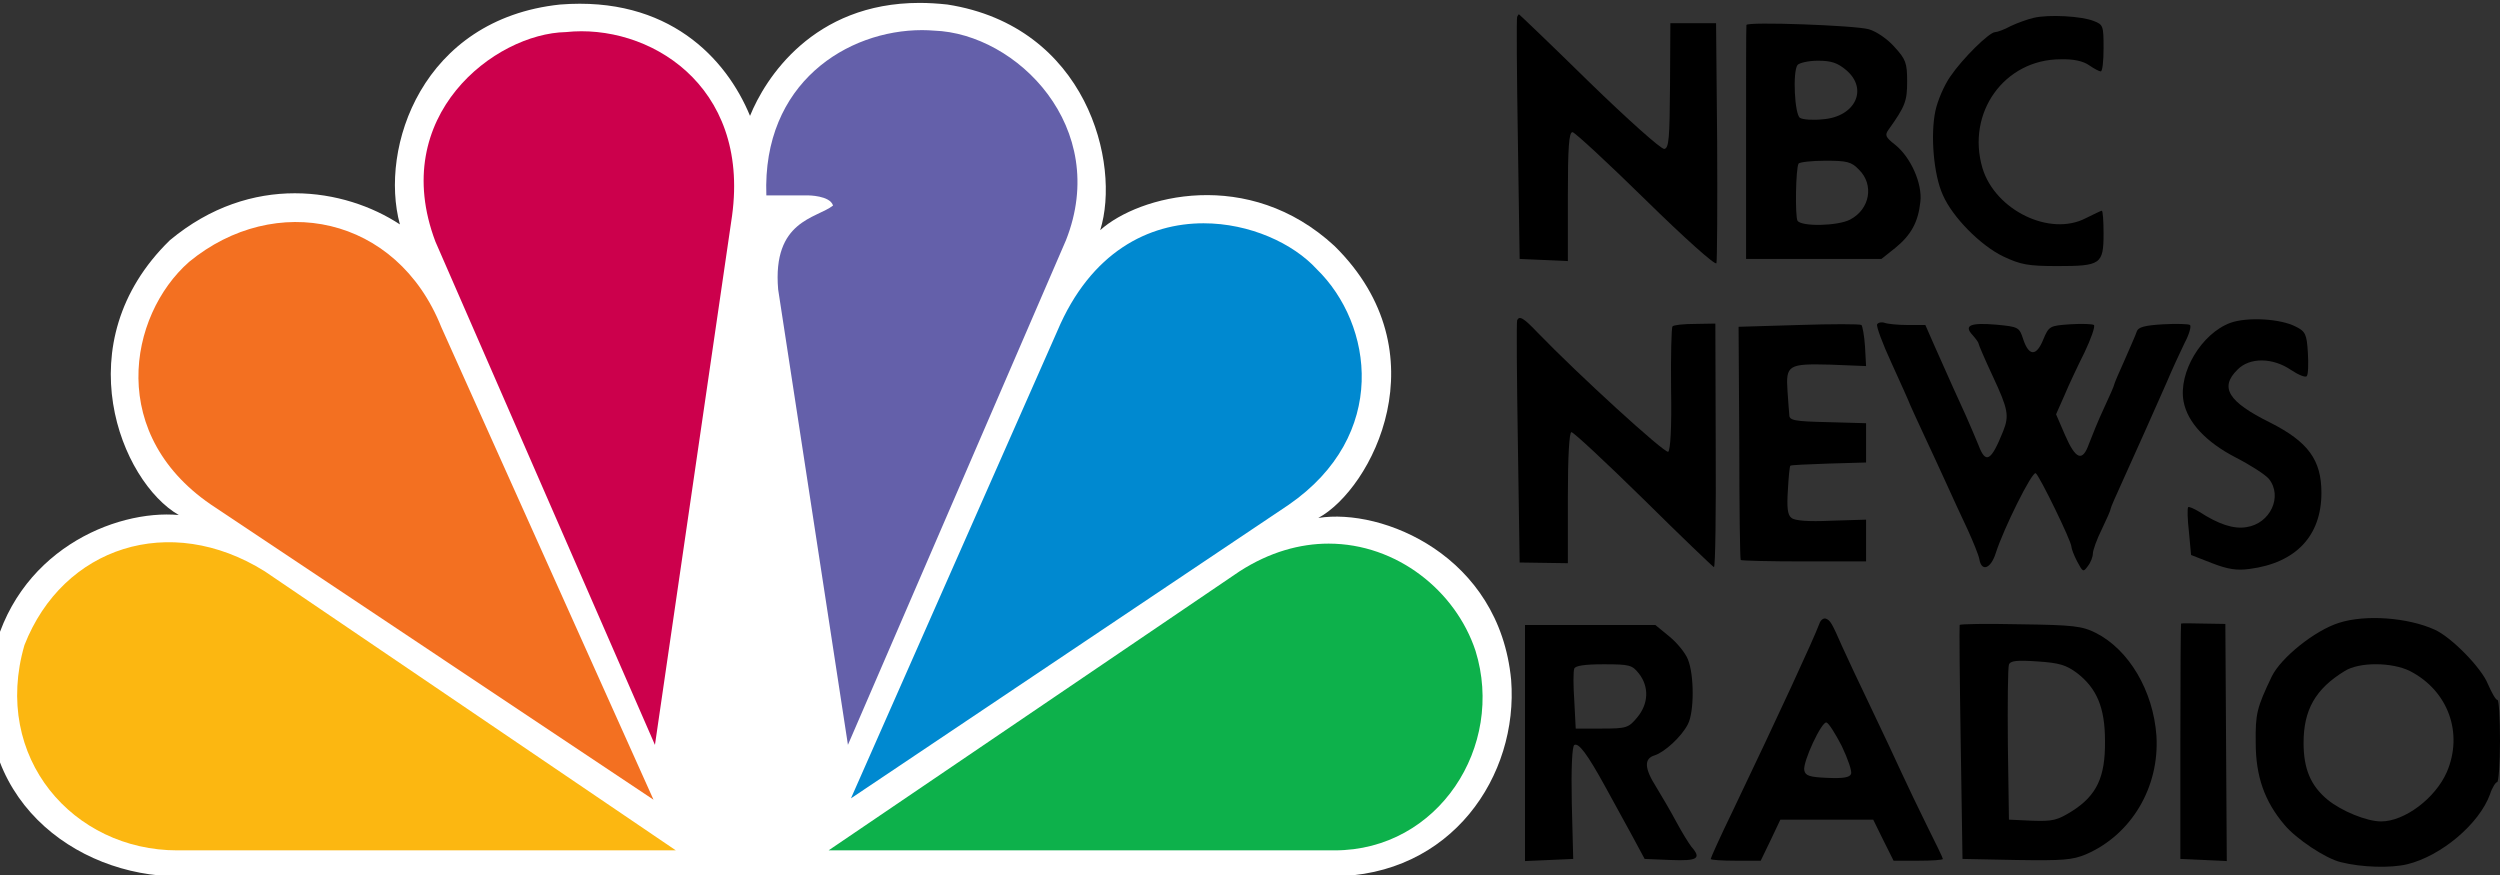 <?xml version="1.0" encoding="UTF-8" standalone="no"?>
<svg
   xmlns:dc="http://purl.org/dc/elements/1.1/"
   xmlns:cc="http://creativecommons.org/ns#"
   xmlns:rdf="http://www.w3.org/1999/02/22-rdf-syntax-ns#"
   xmlns:svg="http://www.w3.org/2000/svg"
   xmlns="http://www.w3.org/2000/svg"
   xmlns:sodipodi="http://sodipodi.sourceforge.net/DTD/sodipodi-0.dtd"
   xmlns:inkscape="http://www.inkscape.org/namespaces/inkscape"
   version="1.0"
   width="700pt"
   height="245pt"
   viewBox="0 0 700 245"
   preserveAspectRatio="xMidYMid meet"
   id="svg152"
   sodipodi:docname="nbcnewsradio.svg"
   inkscape:version="0.92.3 (2405546, 2018-03-11)">
  <rect x="0" y="0" width="700" height="245" fill="#333333" stroke="none"/>
  <defs
     id="defs156" />
  <sodipodi:namedview
     pagecolor="#ffffff"
     bordercolor="#666666"
     borderopacity="1"
     objecttolerance="10"
     gridtolerance="10"
     guidetolerance="10"
     inkscape:pageopacity="0"
     inkscape:pageshadow="2"
     inkscape:window-width="1920"
     inkscape:window-height="1017"
     id="namedview154"
     showgrid="false"
     inkscape:zoom="1.8910714"
     inkscape:cx="466.66667"
     inkscape:cy="163.33333"
     inkscape:window-x="-8"
     inkscape:window-y="-8"
     inkscape:window-maximized="1"
     inkscape:current-layer="svg152" />
  <g
     transform="translate(0,245) scale(0.1,-0.1)"
     fill="#000000"
     stroke="none"
     id="g150">
    <path
       d="M4248 2403 c-2 -5 -1 -159 2 -343 l5 -335 68 -3 67 -3 0 181 c0 137 3 180 13 180 6 0 99 -86 205 -190 108 -106 195 -184 198 -177 2 7 3 161 2 342 l-3 330 -64 0 -64 0 -1 -175 c-1 -147 -3 -175 -16 -177 -8 -2 -103 83 -210 187 -107 105 -196 190 -197 190 -1 0 -3 -3 -5 -7z"
       id="path86" />
    <path
       d="M5694 2400 c-17 -4 -45 -14 -64 -23 -18 -10 -38 -17 -44 -17 -17 -1 -91 -74 -125 -124 -17 -24 -36 -68 -42 -97 -14 -67 -5 -178 21 -235 27 -62 105 -141 169 -172 49 -23 69 -27 152 -27 121 0 129 5 129 91 0 35 -2 64 -5 64 -2 0 -23 -10 -45 -21 -100 -52 -253 22 -289 140 -46 155 61 305 219 305 36 1 63 -5 80 -17 13 -9 28 -17 32 -17 5 0 8 29 8 65 0 62 -1 66 -27 76 -34 14 -127 19 -169 9z"
       id="path88" />
    <path
       d="M4890 2380 c-1 -3 -1 -151 -1 -330 l0 -325 190 0 189 0 39 31 c44 36 64 72 70 129 6 51 -27 125 -71 160 -27 21 -29 27 -18 42 47 66 52 80 52 135 0 52 -4 62 -35 96 -19 22 -51 44 -72 50 -37 11 -343 22 -343 12z m279 -126 c63 -53 26 -131 -65 -138 -28 -3 -56 -1 -64 4 -15 9 -21 129 -7 148 5 6 31 12 57 12 38 0 55 -6 79 -26z m36 -279 c43 -42 31 -111 -25 -140 -35 -18 -136 -20 -147 -3 -7 13 -5 146 3 160 3 4 37 8 75 8 61 0 73 -3 94 -25z"
       id="path90" />
    <path
       d="M2485 2362 c-27 -2 -54 -7 -59 -13 -6 -5 -15 -9 -22 -9 -23 0 -120 -66 -156 -105 -70 -78 -111 -181 -106 -267 l3 -53 85 -5 c69 -4 85 -8 88 -22 2 -11 -10 -23 -40 -36 -83 -37 -114 -97 -104 -200 3 -37 11 -94 16 -127 6 -33 15 -96 20 -140 5 -44 14 -105 19 -135 5 -30 21 -136 36 -235 15 -99 31 -202 35 -230 18 -118 49 -350 50 -377 0 -29 27 -20 33 11 3 15 20 58 36 95 17 37 31 72 31 79 0 7 4 17 8 23 5 5 17 29 26 54 10 25 31 77 48 115 17 39 34 79 38 90 4 11 16 40 27 65 18 38 76 178 103 245 5 11 19 45 33 75 14 30 39 91 57 135 18 44 43 103 55 130 13 28 26 61 30 75 4 14 17 45 30 70 95 192 106 302 43 450 -38 88 -149 192 -243 227 -33 13 -141 20 -220 15z m183 -43 c96 -22 215 -133 256 -238 43 -111 31 -207 -47 -391 -25 -58 -70 -166 -101 -240 -32 -74 -97 -229 -146 -345 -49 -116 -122 -288 -163 -384 -40 -96 -78 -176 -84 -178 -6 -2 -14 17 -17 44 -4 26 -20 134 -36 238 -16 105 -43 282 -60 395 -16 113 -35 234 -41 270 -6 36 -13 103 -16 150 -6 97 7 137 55 167 75 46 92 89 49 118 -13 8 -47 18 -77 23 l-55 8 1 54 c2 128 114 260 259 306 49 15 164 17 223 3z"
       id="path92" />
    <path
       d="M1448 2331 c-70 -35 -151 -106 -190 -167 -73 -115 -77 -307 -8 -428 11 -20 20 -42 20 -49 0 -7 16 -45 35 -84 19 -40 35 -77 35 -82 0 -8 17 -44 51 -113 5 -10 9 -23 9 -28 0 -6 16 -46 36 -88 20 -42 40 -86 44 -97 4 -11 15 -36 23 -55 9 -19 23 -55 33 -80 10 -25 23 -54 31 -65 7 -11 13 -26 13 -35 0 -8 14 -42 30 -75 17 -33 30 -64 30 -71 0 -6 16 -43 35 -83 19 -39 35 -75 35 -80 0 -5 10 -29 21 -53 24 -48 28 -58 61 -145 13 -35 28 -63 34 -63 7 0 14 28 17 68 4 37 11 101 17 142 6 41 15 109 20 150 11 90 23 172 44 300 9 52 21 131 26 175 5 44 14 109 20 145 19 118 31 204 40 280 5 41 14 109 19 150 36 273 -30 430 -226 529 -58 30 -66 31 -179 31 -110 -1 -123 -3 -176 -29z m293 -22 c58 -14 154 -83 189 -135 69 -99 83 -206 55 -404 -8 -58 -28 -202 -45 -320 -17 -118 -35 -244 -40 -280 -27 -185 -52 -358 -68 -474 -9 -71 -22 -131 -28 -133 -6 -2 -20 18 -32 44 -11 26 -50 120 -87 208 -109 259 -152 358 -169 395 -8 19 -42 98 -75 175 -32 77 -89 212 -127 300 l-68 160 -1 100 c0 91 3 106 29 160 86 173 270 254 467 204z"
       id="path94" />
    <path
       d="M755 1819 c-16 -5 -45 -15 -64 -21 -89 -28 -198 -127 -234 -211 -45 -105 -51 -239 -15 -328 24 -60 71 -130 115 -171 26 -24 207 -149 277 -191 17 -11 40 -27 51 -36 11 -9 92 -65 180 -125 88 -59 207 -140 265 -180 58 -39 164 -112 235 -161 130 -88 198 -138 224 -163 21 -20 39 2 20 25 -8 10 -20 29 -26 43 -6 14 -28 60 -47 102 -20 42 -36 79 -36 82 0 3 -14 36 -31 73 -17 37 -35 77 -39 88 -9 22 -56 126 -76 165 -7 14 -27 61 -44 105 -17 44 -35 85 -39 90 -4 6 -14 26 -21 45 -7 19 -23 58 -36 85 -33 77 -88 201 -129 295 -77 175 -93 206 -130 250 -96 115 -278 178 -400 139z m183 -33 c73 -20 131 -56 188 -119 41 -44 65 -89 143 -268 87 -198 155 -354 341 -779 40 -91 83 -188 96 -217 22 -48 30 -83 19 -83 -3 0 -40 24 -82 53 -411 282 -529 363 -893 611 -72 49 -150 106 -173 126 -56 51 -103 131 -123 213 -15 58 -15 78 -5 133 25 135 93 236 199 292 98 52 190 64 290 38z"
       id="path96" />
    <path
       d="M3255 1816 c-77 -16 -123 -38 -180 -88 -42 -37 -125 -150 -125 -170 0 -4 -13 -37 -30 -73 -16 -36 -30 -68 -30 -70 0 -3 -15 -38 -33 -77 -18 -40 -39 -89 -47 -108 -8 -19 -22 -50 -32 -68 -10 -18 -18 -37 -18 -42 0 -6 -20 -56 -45 -112 -50 -114 -61 -137 -74 -170 -5 -13 -21 -49 -35 -81 -14 -32 -26 -60 -26 -62 0 -2 -13 -34 -30 -70 -16 -36 -30 -68 -30 -70 0 -3 -16 -40 -36 -83 -20 -42 -39 -86 -44 -97 -4 -11 -22 -48 -39 -82 -17 -34 -28 -64 -23 -67 4 -2 35 17 68 42 33 26 301 211 594 412 293 201 557 387 586 413 95 86 133 175 133 307 0 90 -14 148 -53 215 -38 66 -70 100 -131 139 -60 38 -92 51 -163 65 -63 13 -79 13 -157 -3z m191 -40 c279 -74 377 -423 179 -635 -44 -47 -181 -145 -685 -489 -118 -81 -272 -187 -342 -235 -70 -48 -129 -84 -131 -80 -2 5 36 100 85 213 49 113 111 257 138 320 26 63 80 189 120 280 39 91 92 212 117 270 25 58 56 127 70 154 29 57 101 137 151 168 75 46 200 60 298 34z"
       id="path98" />
    <path
       d="M4248 1553 c-2 -5 -1 -159 2 -343 l5 -335 68 -1 67 -1 0 184 c0 117 4 183 10 183 6 0 96 -84 201 -187 105 -104 194 -189 198 -191 4 -1 6 152 5 340 l-1 342 -57 -1 c-32 0 -60 -3 -63 -7 -3 -3 -5 -82 -4 -175 2 -110 -2 -171 -8 -176 -10 -5 -252 216 -366 334 -39 41 -51 48 -57 34z"
       id="path100" />
    <path
       d="M6245 1546 c-81 -30 -146 -139 -131 -220 11 -59 63 -114 146 -157 41 -21 83 -48 93 -60 39 -49 4 -125 -63 -135 -36 -6 -78 8 -132 43 -15 9 -29 15 -31 13 -3 -3 -2 -34 2 -69 l6 -65 59 -23 c44 -17 69 -21 105 -16 130 17 201 93 201 213 0 92 -37 143 -144 197 -117 58 -142 98 -91 148 34 35 99 34 150 -1 21 -14 41 -22 44 -17 4 4 5 34 3 66 -3 51 -7 59 -33 72 -43 23 -137 28 -184 11z"
       id="path102" />
    <path
       d="M5037 1540 l-169 -5 2 -325 c0 -178 2 -326 4 -328 2 -2 82 -4 177 -4 l174 0 0 58 0 59 -98 -3 c-64 -3 -102 0 -111 8 -11 8 -13 29 -10 77 2 37 5 68 7 69 1 2 50 4 107 6 l105 3 0 55 0 55 -107 3 c-94 2 -108 5 -108 20 -1 9 -3 40 -5 67 -5 73 2 77 119 74 l101 -4 -3 55 c-2 30 -7 57 -10 60 -4 3 -83 3 -175 0z"
       id="path104" />
    <path
       d="M5256 1542 c-3 -5 15 -54 40 -108 25 -55 49 -108 53 -119 5 -11 22 -49 39 -85 17 -36 44 -95 61 -132 17 -38 44 -96 60 -130 16 -35 31 -72 33 -83 6 -37 32 -28 46 16 22 69 102 230 112 224 10 -6 100 -190 100 -206 0 -5 7 -24 16 -41 16 -30 17 -31 30 -13 8 10 14 26 14 35 0 9 11 40 25 68 14 29 25 54 25 58 0 3 14 35 31 72 41 90 91 203 126 282 15 36 38 85 50 110 13 24 19 47 15 50 -4 3 -38 4 -75 2 -52 -3 -70 -8 -74 -20 -3 -10 -19 -45 -34 -80 -16 -35 -29 -66 -29 -68 0 -3 -13 -33 -29 -67 -16 -34 -34 -79 -42 -100 -18 -51 -37 -44 -67 25 l-25 58 23 52 c12 29 38 84 57 122 18 38 30 72 26 76 -4 3 -34 4 -67 2 -57 -4 -59 -5 -75 -43 -19 -47 -40 -47 -56 1 -11 34 -13 35 -76 41 -72 6 -91 -2 -66 -29 9 -10 17 -21 17 -24 0 -3 18 -45 40 -92 43 -92 46 -110 29 -153 -34 -85 -49 -93 -69 -40 -7 17 -23 55 -35 82 -24 52 -45 99 -89 198 l-25 57 -50 0 c-27 0 -56 3 -64 6 -8 3 -18 1 -21 -4z"
       id="path106" />
    <path
       d="M430 920 c0 -5 11 -10 25 -10 14 0 25 5 25 10 0 6 -11 10 -25 10 -14 0 -25 -4 -25 -10z"
       id="path108" />
    <path
       d="M540 920 c0 -5 5 -10 10 -10 6 0 10 5 10 10 0 6 -4 10 -10 10 -5 0 -10 -4 -10 -10z"
       id="path110" />
    <path
       d="M3609 919 c-70 -11 -128 -40 -250 -126 -61 -43 -118 -82 -127 -88 -13 -8 -63 -43 -272 -188 -14 -9 -79 -55 -145 -101 -66 -47 -204 -142 -307 -212 -103 -70 -186 -129 -184 -131 2 -2 319 -4 705 -3 480 0 717 4 749 12 119 28 215 107 273 224 32 64 34 77 37 182 3 98 1 119 -17 157 -12 25 -21 47 -21 50 0 3 -16 27 -36 55 -88 123 -255 193 -405 169z m154 -34 c32 -8 75 -24 97 -35 61 -31 135 -113 171 -187 30 -62 33 -76 33 -163 0 -74 -5 -107 -22 -150 -42 -105 -136 -200 -230 -232 -43 -14 -1359 -25 -1374 -10 -4 4 68 60 160 124 92 64 275 192 407 284 320 223 475 329 502 343 33 17 124 40 163 40 20 1 62 -6 93 -14z"
       id="path112" />
    <path
       d="M312 884 c-46 -23 -87 -53 -113 -82 -49 -56 -92 -127 -87 -144 2 -6 19 14 36 46 18 31 53 76 78 100 44 42 138 96 168 96 9 0 16 5 16 10 0 17 -24 11 -98 -26z"
       id="path114" />
    <path
       d="M580 912 c0 -9 90 -35 97 -28 6 6 -64 36 -83 36 -8 0 -14 -4 -14 -8z"
       id="path116" />
    <path
       d="M721 854 c6 -8 18 -14 26 -14 20 0 8 16 -17 23 -17 4 -19 3 -9 -9z"
       id="path118" />
    <path
       d="M797 809 c7 -7 15 -10 18 -7 3 3 -2 9 -12 12 -14 6 -15 5 -6 -5z"
       id="path120" />
    <path
       d="M881 747 c103 -77 158 -107 129 -72 -7 8 -17 15 -22 15 -5 0 -28 15 -51 33 -44 33 -82 57 -93 57 -4 0 13 -15 37 -33z"
       id="path122" />
    <path
       d="M5094 703 c-17 -45 -111 -249 -243 -525 -34 -70 -61 -130 -61 -133 0 -3 32 -5 70 -5 l70 0 28 58 27 57 130 0 130 0 28 -57 29 -58 69 0 c38 0 69 2 69 5 0 3 -20 44 -44 92 -24 49 -56 115 -71 148 -15 33 -54 116 -87 185 -33 69 -69 145 -80 170 -29 66 -33 73 -46 78 -7 2 -15 -5 -18 -15z m63 -342 c17 -36 29 -70 26 -78 -4 -10 -22 -13 -67 -11 -49 2 -61 6 -64 21 -5 23 49 138 62 134 6 -1 25 -31 43 -66z"
       id="path124" />
    <path
       d="M6549 706 c-67 -21 -162 -97 -188 -150 -42 -88 -46 -104 -45 -186 0 -94 25 -164 80 -229 33 -40 116 -95 158 -105 59 -15 140 -17 186 -6 95 23 202 113 232 196 6 19 16 34 20 34 4 0 8 52 8 115 0 63 -3 115 -7 115 -5 0 -16 20 -27 45 -18 45 -102 131 -149 152 -75 34 -194 43 -268 19z m199 -135 c107 -55 150 -174 103 -283 -32 -73 -118 -138 -184 -138 -40 0 -111 29 -150 61 -47 39 -67 86 -67 159 0 92 33 151 115 201 41 26 133 25 183 0z"
       id="path126" />
    <path
       d="M5487 700 c-1 -3 0 -151 3 -330 l5 -325 151 -3 c130 -2 157 0 195 16 127 55 206 188 197 332 -9 126 -77 241 -170 288 -38 19 -62 22 -211 24 -93 2 -170 1 -170 -2z m328 -134 c56 -43 79 -97 79 -191 1 -101 -23 -152 -92 -196 -42 -26 -54 -29 -112 -27 l-65 3 -3 210 c-1 115 0 216 3 224 4 11 22 13 80 9 61 -4 80 -10 110 -32z"
       id="path128" />
    <path
       d="M6107 704 c-1 -1 -2 -150 -2 -331 l0 -328 65 -3 65 -3 -2 332 -2 332 -61 1 c-33 1 -62 1 -63 0z"
       id="path130" />
    <path
       d="M4270 370 l0 -331 68 3 67 3 -4 156 c-2 100 1 159 7 163 12 7 36 -24 88 -119 21 -38 54 -99 74 -135 l35 -65 73 -3 c75 -3 87 4 58 37 -7 9 -27 41 -43 71 -16 30 -42 74 -56 97 -33 52 -34 79 -4 88 28 9 75 52 93 87 18 34 18 139 0 182 -7 18 -31 47 -52 64 l-39 32 -182 0 -183 0 0 -330z m319 194 c29 -37 27 -85 -5 -123 -24 -29 -30 -31 -99 -31 l-73 0 -4 78 c-3 42 -3 83 0 90 3 8 29 12 82 12 73 0 80 -2 99 -26z"
       id="path132" />
    <path
       d="M97 633 c-11 -10 -8 -53 3 -53 6 0 10 14 10 30 0 31 -2 35 -13 23z"
       id="path134" />
    <path
       d="M1040 636 c0 -2 7 -7 16 -10 8 -3 12 -2 9 4 -6 10 -25 14 -25 6z"
       id="path136" />
    <path
       d="M1127 576 c31 -26 109 -76 119 -76 9 0 -47 45 -93 74 -53 32 -64 34 -26 2z"
       id="path138" />
    <path
       d="M80 510 c0 -16 5 -30 10 -30 6 0 10 14 10 30 0 17 -4 30 -10 30 -5 0 -10 -13 -10 -30z"
       id="path140" />
    <path
       d="M1321 441 c163 -118 421 -292 426 -288 2 2 -27 25 -64 50 -38 25 -86 60 -108 76 -22 17 -50 35 -61 40 -12 5 -37 23 -55 39 -36 30 -175 122 -186 122 -4 0 18 -18 48 -39z"
       id="path142" />
    <path
       d="M93 414 c7 -67 62 -166 123 -224 29 -27 57 -50 63 -50 6 0 27 -11 47 -25 37 -25 64 -32 64 -17 0 4 -17 14 -37 22 -118 42 -242 197 -243 303 0 21 -5 37 -11 37 -8 0 -10 -15 -6 -46z"
       id="path144" />
    <path
       d="M1793 108 c1 -10 -138 -14 -665 -16 -434 -1 -668 -6 -668 -12 0 -7 243 -10 700 -10 385 0 700 4 700 8 0 8 -52 42 -64 42 -3 0 -5 -6 -3 -12z"
       id="path146" />
    <path
       d="M410 90 c0 -5 7 -10 15 -10 8 0 15 5 15 10 0 6 -7 10 -15 10 -8 0 -15 -4 -15 -10z"
       id="path148" />
  </g>
  <path
     style="fill:#f36f21;fill-opacity:1;stroke-width:0.529"
     d="m 224.74,280.406 c -2.618,-1.772 -20.108,-13.736 -38.867,-26.585 -18.759,-12.849 -46.958,-32.13 -62.663,-42.846 -41.848,-28.553 -46.724,-32.21 -51.779,-38.83 -7.168,-9.387 -12.094,-22.482 -12.049,-32.026 0.04,-8.349 3.56,-20.207 8.43,-28.394 7.559,-12.707 21.988,-22.006 37.64,-24.258 11.565,-1.664 25.489,1.783 35.125,8.695 4.515,3.238 11.349,10.414 14.363,15.08 3.774,5.842 6.942,12.791 33.304,73.032 13.3,30.393 27.757,63.35 32.127,73.239 4.37,9.889 8.39,19.266 8.933,20.838 1.018,2.948 1.287,5.36 0.591,5.308 -0.218,-0.016 -2.538,-1.48 -5.156,-3.253 z"
     id="path179"
     inkscape:connector-curvature="0"
     transform="scale(0.75)" />
  <path
     style="fill:#f36f21;fill-opacity:1;stroke-width:0.529"
     d="m 238.775,295.612 c -2.336,-2.815 -24.231,-18.138 -82.779,-57.933 -15.124,-10.28 -30.71,-20.984 -34.636,-23.788 -3.926,-2.804 -12.052,-8.329 -18.058,-12.278 -11.237,-7.389 -22.983,-15.579 -27.771,-19.364 -5.207,-4.116 -12.98,-15.359 -16.224,-23.467 -2.531,-6.328 -3.149,-10.769 -2.851,-20.505 0.22,-7.204 0.512,-9.648 1.667,-13.96 2.568,-9.584 6.391,-16.292 13.204,-23.17 7.732,-7.806 13.948,-11.593 25.179,-15.338 8.129,-2.711 8.251,-2.733 14.806,-2.73 4.99,0.003 7.747,0.285 11.251,1.15 11.612,2.868 21.85,8.733 29.508,16.904 6.547,6.985 8.063,9.955 26.254,51.413 5.679,12.942 11.57,26.506 13.091,30.142 1.521,3.636 3.485,8.038 4.365,9.783 0.88,1.745 3.438,7.694 5.686,13.22 2.248,5.526 5.818,13.736 7.934,18.244 4.655,9.917 16.35,36.232 16.921,38.074 0.953,3.074 12.132,26.803 13.836,29.371 1.023,1.541 1.777,3.237 1.676,3.77 -0.236,1.238 -2.175,1.532 -3.061,0.464 z m -7.953,-12.898 c 0,-2.406 -1.498,-6.192 -10.736,-27.127 -4.795,-10.865 -19.229,-43.789 -32.077,-73.164 -24.724,-56.528 -29.14,-66.181 -32.931,-71.993 -12.867,-19.725 -37.094,-28.53 -58.678,-21.326 -15.468,5.163 -26.056,14.542 -32.242,28.56 -4.555,10.322 -6.257,22.063 -4.416,30.464 1.254,5.723 4.548,13.984 7.461,18.712 6.926,11.241 7.559,11.743 59.711,47.319 15.705,10.714 43.19,29.512 61.076,41.773 38.966,26.712 41.313,28.286 42.167,28.286 0.379,0 0.666,-0.648 0.666,-1.504 z"
     id="path181"
     inkscape:connector-curvature="0"
     transform="scale(0.75)" />
  <path
     style="fill:#c8234a;fill-opacity:1;stroke-width:0.529"
     d="m 239.191,250.298 c -1.668,-2.548 -3.646,-6.927 -10.117,-22.398 -7.177,-17.159 -16.535,-39.163 -32.72,-76.941 -5.67,-13.233 -14.771,-34.568 -20.226,-47.411 l -9.918,-23.351 0.202,-12.872 0.202,-12.872 1.687,-4.235 c 6.222,-15.619 19.126,-27.107 35.474,-31.579 5.705,-1.561 19.495,-1.661 25.912,-0.188 9.637,2.212 22.104,10.761 27.692,18.99 7.545,11.11 10.003,23.563 8.315,42.13 -0.658,7.244 -21.726,155.764 -23.305,164.294 -0.603,3.255 -1.385,6.315 -1.739,6.799 -0.586,0.801 -0.717,0.768 -1.46,-0.366 z"
     id="path183"
     inkscape:connector-curvature="0"
     transform="scale(0.75)" />
  <path
     style="fill:#c8234a;fill-opacity:1;stroke-width:0.529"
     d="m 242.293,272.929 c -0.976,-1.49 -1.902,-3.644 -4.608,-10.717 -1.125,-2.941 -3.724,-9.055 -5.776,-13.587 -2.052,-4.532 -3.731,-8.539 -3.731,-8.904 0,-0.365 -1.823,-4.602 -4.05,-9.416 -2.228,-4.813 -4.487,-10.137 -5.021,-11.831 -0.534,-1.694 -2.395,-6.125 -4.135,-9.847 -1.74,-3.722 -3.521,-8.136 -3.957,-9.809 -0.436,-1.673 -1.373,-4.033 -2.083,-5.245 -0.71,-1.211 -2.719,-5.644 -4.465,-9.85 -5.56,-13.397 -9.388,-22.246 -12.955,-29.951 -1.909,-4.124 -3.873,-8.881 -4.365,-10.573 -0.492,-1.691 -2.291,-6.032 -3.999,-9.645 -1.708,-3.614 -3.672,-8.136 -4.364,-10.051 -0.692,-1.914 -2.833,-6.903 -4.758,-11.087 -1.924,-4.184 -3.884,-8.943 -4.355,-10.576 -0.471,-1.633 -1.811,-4.873 -2.977,-7.2 -4.354,-8.684 -6.198,-16.709 -6.198,-26.969 0,-12.686 3.255,-23.905 9.248,-31.877 3.233,-4.3 11.347,-11.947 16.298,-15.358 5.195,-3.58 11.896,-6.715 15.926,-7.451 4.91,-0.897 26.92,-0.744 30.594,0.213 10.928,2.846 25.948,14.415 31.545,24.297 5.419,9.569 7.168,17.504 7.117,32.291 -0.033,9.517 -0.307,12.667 -2.74,31.464 -1.487,11.488 -3.9,28.859 -5.363,38.602 -1.463,9.743 -3.248,22.117 -3.966,27.498 -0.719,5.381 -2.503,17.279 -3.966,26.44 -2.826,17.701 -5.675,38.67 -9.782,71.99 -1.096,8.89 -1.445,9.692 -3.113,7.147 z m -0.903,-22.27 c 0.987,-2.595 2.3,-11.251 12.4,-81.72 11.789,-82.251 12.302,-86.102 12.765,-95.726 1.088,-22.613 -5.671,-37.48 -22.003,-48.397 -9.563,-6.392 -15.064,-7.936 -28.008,-7.859 -7.101,0.042 -8.903,0.237 -13.484,1.457 -13.522,3.6 -24.511,12.041 -31.605,24.277 -5.036,8.685 -5.668,11.683 -5.672,26.905 l -0.003,10.913 11.42,26.896 c 13.807,32.518 22.513,52.908 32.481,76.074 4.13,9.598 11.987,28.115 17.462,41.149 11.079,26.378 12.871,29.652 14.248,26.029 z"
     id="path185"
     inkscape:connector-curvature="0"
     transform="scale(0.75)" />
  <path
     style="fill:#6460ab;fill-opacity:1;stroke-width:0.529"
     d="m 316.856,253.15 c -0.519,-0.925 -1.274,-5.677 -8.572,-53.926 -4.213,-27.854 -8.602,-56.831 -9.752,-64.393 -2.643,-17.374 -3.388,-25.493 -3.088,-33.686 0.349,-9.542 0.898,-10.495 9.899,-17.194 4.335,-3.226 6.394,-5.808 6.75,-8.463 0.243,-1.809 0.051,-2.354 -1.412,-4.021 -1.312,-1.495 -2.607,-2.217 -5.765,-3.214 -3.369,-1.064 -10.602,-2.431 -12.865,-2.431 -0.382,0 -0.472,-1.994 -0.28,-6.213 0.322,-7.057 1.517,-11.632 4.444,-17.017 6.907,-12.706 21.598,-23.558 34.399,-25.409 5.515,-0.797 18.482,-0.657 23.239,0.252 15.143,2.893 31.843,19.035 37.203,35.96 1.65,5.21 2.034,15.675 0.813,22.162 -1.855,9.854 -3.039,12.86 -32.401,82.276 -28.413,67.172 -34.779,82.044 -37.969,88.706 -3.059,6.39 -4.009,7.741 -4.643,6.61 z"
     id="path187"
     inkscape:connector-curvature="0"
     transform="scale(0.75)" />
  <path
     style="fill:#6460ab;fill-opacity:1;stroke-width:0.529"
     d="m 313.613,271.923 c -0.162,-1.236 -0.778,-6.174 -1.369,-10.973 -1.965,-15.958 -4.221,-31.646 -10.078,-70.066 -3.192,-20.941 -6.62,-44.023 -7.618,-51.294 -0.998,-7.271 -2.415,-17.503 -3.148,-22.738 -3.155,-22.514 -0.713,-30.311 11.357,-36.264 5.212,-2.571 6.327,-3.498 6.327,-5.265 0,-0.971 -0.373,-1.731 -1.019,-2.077 -1.058,-0.566 -7.693,-1.328 -16.531,-1.899 l -5.124,-0.331 -0.369,-2.952 c -1.395,-11.168 2.808,-24.758 11.033,-35.674 4.681,-6.212 16.18,-14.989 22.321,-17.036 1.454,-0.485 3.715,-1.404 5.024,-2.043 2.263,-1.105 3.027,-1.16 15.6,-1.131 15.539,0.036 18.645,0.541 25.393,4.131 12.324,6.556 23.998,18.926 28.239,29.924 3.428,8.89 3.981,11.75 3.987,20.646 0.005,6.731 -0.203,9.022 -1.165,12.814 -1.624,6.405 -4.352,13.528 -8.863,23.144 -2.115,4.508 -4.141,9.148 -4.503,10.312 -0.651,2.097 -8.052,19.823 -16.778,40.189 -2.492,5.817 -7.681,18.072 -11.531,27.233 -3.85,9.161 -9.069,21.535 -11.597,27.498 -2.529,5.962 -6.734,15.957 -9.346,22.21 -2.612,6.253 -5.293,12.321 -5.958,13.484 -0.665,1.163 -1.354,2.872 -1.53,3.796 -0.176,0.925 -1.859,5.327 -3.739,9.783 -1.881,4.456 -3.934,9.644 -4.562,11.529 -1.52,4.558 -1.96,5.298 -3.151,5.298 -0.785,0 -1.071,-0.494 -1.302,-2.247 z m 7.3,-23.003 c 2.797,-5.582 9.46,-20.994 27.035,-62.531 4.861,-11.488 11.459,-27.075 14.663,-34.636 29.52,-69.678 30.564,-72.615 30.543,-85.856 -0.022,-13.524 -4.688,-23.833 -15.84,-34.995 -7.523,-7.53 -13.761,-11.53 -21.175,-13.575 -4.924,-1.359 -24.086,-1.375 -28.969,-0.026 -9.861,2.726 -19.724,9.298 -26.328,17.543 -6.533,8.155 -9.127,14.9 -9.589,24.925 l -0.293,6.373 4.837,0.644 c 7.03,0.936 12.892,2.909 14.571,4.905 0.748,0.889 1.36,2.265 1.36,3.058 0,2.328 -2.713,5.947 -6.388,8.524 -5.051,3.541 -8.726,7.329 -9.489,9.783 -1.076,3.457 -1.219,14.527 -0.3,23.267 0.459,4.363 1.785,14.119 2.947,21.681 1.162,7.562 5.458,35.879 9.547,62.927 4.089,27.048 7.575,49.773 7.747,50.5 0.44,1.857 1.173,3.173 1.768,3.173 0.278,0 1.788,-2.558 3.354,-5.685 z"
     id="path189"
     inkscape:connector-curvature="0"
     transform="scale(0.75)" />
  <path
     style="fill:#0089d0;fill-opacity:1;stroke-width:0.529"
     d="m 329.178,281.383 c 0,-2.097 63.764,-150.665 69.82,-162.68 5.444,-10.8 16.139,-22.126 24.451,-25.895 5.984,-2.713 11.484,-3.847 20.006,-4.123 5.914,-0.191 8.742,-0.044 12.068,0.63 12.673,2.568 23.524,9.179 30.807,18.77 3.341,4.399 7.467,12.798 8.983,18.286 0.997,3.607 1.168,5.556 1.161,13.22 -0.008,8.268 -0.124,9.369 -1.45,13.715 -2.679,8.778 -6.763,15.733 -12.752,21.719 -6.58,6.575 -18.63,15.208 -82.458,59.074 -56.56,38.871 -70.636,48.293 -70.636,47.285 z"
     id="path191"
     inkscape:connector-curvature="0"
     transform="scale(0.75)" />
  <path
     style="fill:#0089d0;fill-opacity:1;stroke-width:0.529"
     d="m 317.016,296.195 c 0,-0.83 2.199,-6.024 5.51,-13.015 5.426,-11.456 11.067,-23.952 14.333,-31.749 1.523,-3.636 3.894,-9.228 5.269,-12.427 1.375,-3.199 4.526,-10.576 7.002,-16.393 2.476,-5.817 7.363,-17.12 10.86,-25.118 3.497,-7.998 7.023,-16.483 7.836,-18.855 0.813,-2.372 2.443,-6.23 3.621,-8.574 2.267,-4.509 10.065,-22.13 14.306,-32.326 1.391,-3.345 3.746,-8.884 5.234,-12.309 1.488,-3.425 2.705,-6.548 2.705,-6.939 0,-2.093 10.148,-15.688 15.679,-21.005 7.624,-7.329 14.632,-10.737 27.048,-13.154 6.913,-1.346 11.516,-1.339 18.266,0.026 7.955,1.609 13.533,3.713 19.778,7.461 9.895,5.938 16.795,13.639 21.771,24.298 2.702,5.788 3.613,9.381 4.375,17.259 1.113,11.51 -0.594,22.831 -4.669,30.972 -4.984,9.957 -10.275,15.057 -30.599,29.493 -22.423,15.927 -20.649,14.697 -105.493,73.183 -10.907,7.518 -24.232,16.81 -29.613,20.648 -8.789,6.269 -13.22,9.126 -13.22,8.521 z m 15.292,-15.752 c 4.039,-2.27 14.429,-9.255 43.933,-29.53 13.815,-9.494 35.469,-24.37 48.121,-33.059 40.366,-27.722 53.763,-37.57 59.603,-43.813 13.479,-14.409 17.148,-36.606 9.156,-55.388 -3.308,-7.773 -10.311,-16.484 -17.21,-21.406 -3.809,-2.717 -10.379,-5.807 -15.855,-7.455 -4.435,-1.335 -5.425,-1.432 -14.542,-1.429 -8.892,0.003 -10.252,0.129 -14.933,1.391 -6.456,1.74 -11.397,4.315 -15.831,8.251 -7.255,6.44 -12.45,13.044 -16.319,20.743 -2.643,5.261 -18.626,41.814 -34.893,79.804 -5.168,12.07 -13.853,32.297 -19.3,44.948 -9.45,21.951 -15.59,36.947 -15.59,38.078 0,0.803 0.471,0.657 3.659,-1.135 z"
     id="path193"
     inkscape:connector-curvature="0"
     transform="scale(0.75)" />
  <path
     style="fill:#22b24c;fill-opacity:1;stroke-width:0.529"
     d="m 328.148,312.29 -2.882,-0.31 2.617,-2.168 c 5.166,-4.279 15.302,-11.524 48.887,-34.939 84.423,-58.859 89.727,-62.422 95.794,-64.351 5.824,-1.852 13.75,-3.493 16.914,-3.502 2.96,-0.008 10.002,1.263 14.799,2.671 9.682,2.843 15.196,6.184 21.808,13.212 5.193,5.52 8.225,9.782 11.138,15.656 3.966,7.996 4.268,9.548 4.209,21.598 -0.061,12.335 -0.761,15.877 -4.704,23.796 -5.183,10.41 -14.715,20.158 -24.381,24.935 -3.643,1.8 -4.114,1.893 -11.913,2.336 -21.882,1.244 -162.556,2.113 -172.286,1.065 z"
     id="path195"
     inkscape:connector-curvature="0"
     transform="scale(0.75)" />
  <path
     style="fill:#22b24c;fill-opacity:1;stroke-width:0.529"
     d="m 310.67,316.759 c 0,-0.477 8.008,-6.149 29.895,-21.177 12.205,-8.38 28.022,-19.319 35.147,-24.309 7.126,-4.991 22.712,-15.818 34.636,-24.06 11.924,-8.243 26.93,-18.621 33.346,-23.062 17.616,-12.195 23.733,-15.779 30.903,-18.104 12.183,-3.95 27.764,-2.406 40.453,4.009 8.002,4.045 16.207,11.261 21.304,18.734 3.057,4.483 7.172,13.594 8.117,17.974 0.847,3.925 0.227,24.9 -0.871,29.472 -1.874,7.801 -7.405,17.163 -14.494,24.534 -6.721,6.989 -14.316,11.577 -23.346,14.104 -3.438,0.962 -6.282,1.162 -22.703,1.599 -18.658,0.497 -172.389,0.753 -172.389,0.287 z m 148.329,-4.012 c 17.45,-0.302 35.695,-0.746 40.543,-0.986 8.252,-0.408 9.034,-0.539 12.256,-2.047 10.528,-4.927 20.586,-15.239 25.992,-26.65 2.665,-5.624 3.853,-10.946 4.251,-19.039 0.477,-9.682 -0.277,-16.161 -2.533,-21.779 -4.527,-11.274 -15.273,-24.082 -24.192,-28.833 -7.552,-4.023 -21.563,-7.328 -28.291,-6.674 -4.361,0.424 -14.238,2.891 -17.936,4.481 -3.766,1.618 -26.842,17.292 -76.719,52.111 -7.562,5.279 -22.553,15.745 -33.314,23.259 -25.873,18.066 -34.108,24.279 -34.108,25.735 0,0.219 1.606,0.481 3.569,0.582 8.71,0.451 101.744,0.336 130.482,-0.162 z"
     id="path197"
     inkscape:connector-curvature="0"
     transform="scale(0.75)" />
  <g
     id="g222"
     transform="matrix(0.752,0,0,0.731,62.627,121.064)">
	<path
   d="m 195.981,-121.234 c -8.843,-22.077 -30.384,-45.92 -70.726,-42.645 -51.391,5.587 -67.407,54.837 -59.64,84.219 -20.468,-13.86 -55.272,-19.955 -85.651,6.067 -39.223,39.319 -18.244,92.492 3.319,105.247 -23.764,-2.201 -61.321,13.857 -69.63,55.861 -8.839,52.152 30.918,82.555 69.63,82.555 h 429.281 c 44.766,0 69.604,-38.727 66.817,-75.25 -4.392,-47.667 -48.011,-65.956 -71.804,-62.038 19.879,-11.09 46.429,-63.189 6.059,-104.146 -32.045,-30.481 -72.898,-19.391 -87.262,-6.096 7.744,-25.463 -4.953,-78.098 -56.929,-86.424 -3.593,-0.401 -7.052,-0.617 -10.349,-0.617 -39.676,0.005 -57.516,29.008 -63.115,43.267"
   id="path3113"
   inkscape:connector-curvature="0"
   style="fill:#ffffff" />

	<path
   d="M -12.886,-65.294 C -35.551,-44.777 -43.8,1.711 -2.943,28.887 L 160.05,140.712 81.019,-40.346 C 64.459,-83.072 19.155,-92.389 -12.886,-65.294"
   id="path3115"
   inkscape:connector-curvature="0"
   style="fill:#f37021" />

	<path
   d="m 127.419,-153.324 c -26.494,0.539 -66.278,32.09 -48.573,80.268 l 81.738,192.771 28.722,-202.759 c 6.647,-50.381 -31.48,-73.637 -61.887,-70.28"
   id="path3117"
   inkscape:connector-curvature="0"
   style="fill:#cc004c" />

	<path
   d="m 202.063,-90.776 h 15.455 c 0,0 8.254,0 9.377,3.893 -6.082,4.967 -22.637,5.589 -20.44,32.121 l 25.983,174.45 81.18,-193.278 c 16.605,-43.155 -18.249,-79.196 -49.167,-80.298 -1.443,-0.104 -2.893,-0.188 -4.392,-0.188 -27.751,0 -59.551,20.168 -57.996,63.3"
   id="path3119"
   inkscape:connector-curvature="0"
   style="fill:#6460aa" />

	<path
   d="M 310.35,-38.705 233.566,140.181 396.512,27.766 c 37.561,-26.642 31.503,-69.236 10.478,-90.289 -8.815,-9.909 -24.999,-17.564 -42.144,-17.564 -20.254,-0.004 -41.93,10.74 -54.496,41.382"
   id="path3121"
   inkscape:connector-curvature="0"
   style="fill:#0089d0" />

	<path
   d="M 378.268,53.22 225.242,160.107 H 413.66 c 38.656,0 63.498,-39.859 52.454,-76.434 -7.396,-22.989 -29.279,-41.036 -54.678,-41.062 -10.69,0.004 -22.028,3.225 -33.168,10.609"
   id="path3123"
   inkscape:connector-curvature="0"
   style="fill:#0db14b" />

	<path
   d="M -17.278,160.107 H 168.36 L 15.297,53.22 C -20.064,30.5 -59.826,43.794 -74.18,81.496 c -12.167,43.16 18.212,78.611 56.902,78.611"
   id="path3125"
   inkscape:connector-curvature="0"
   style="fill:#fcb711" />

</g>
</svg>
